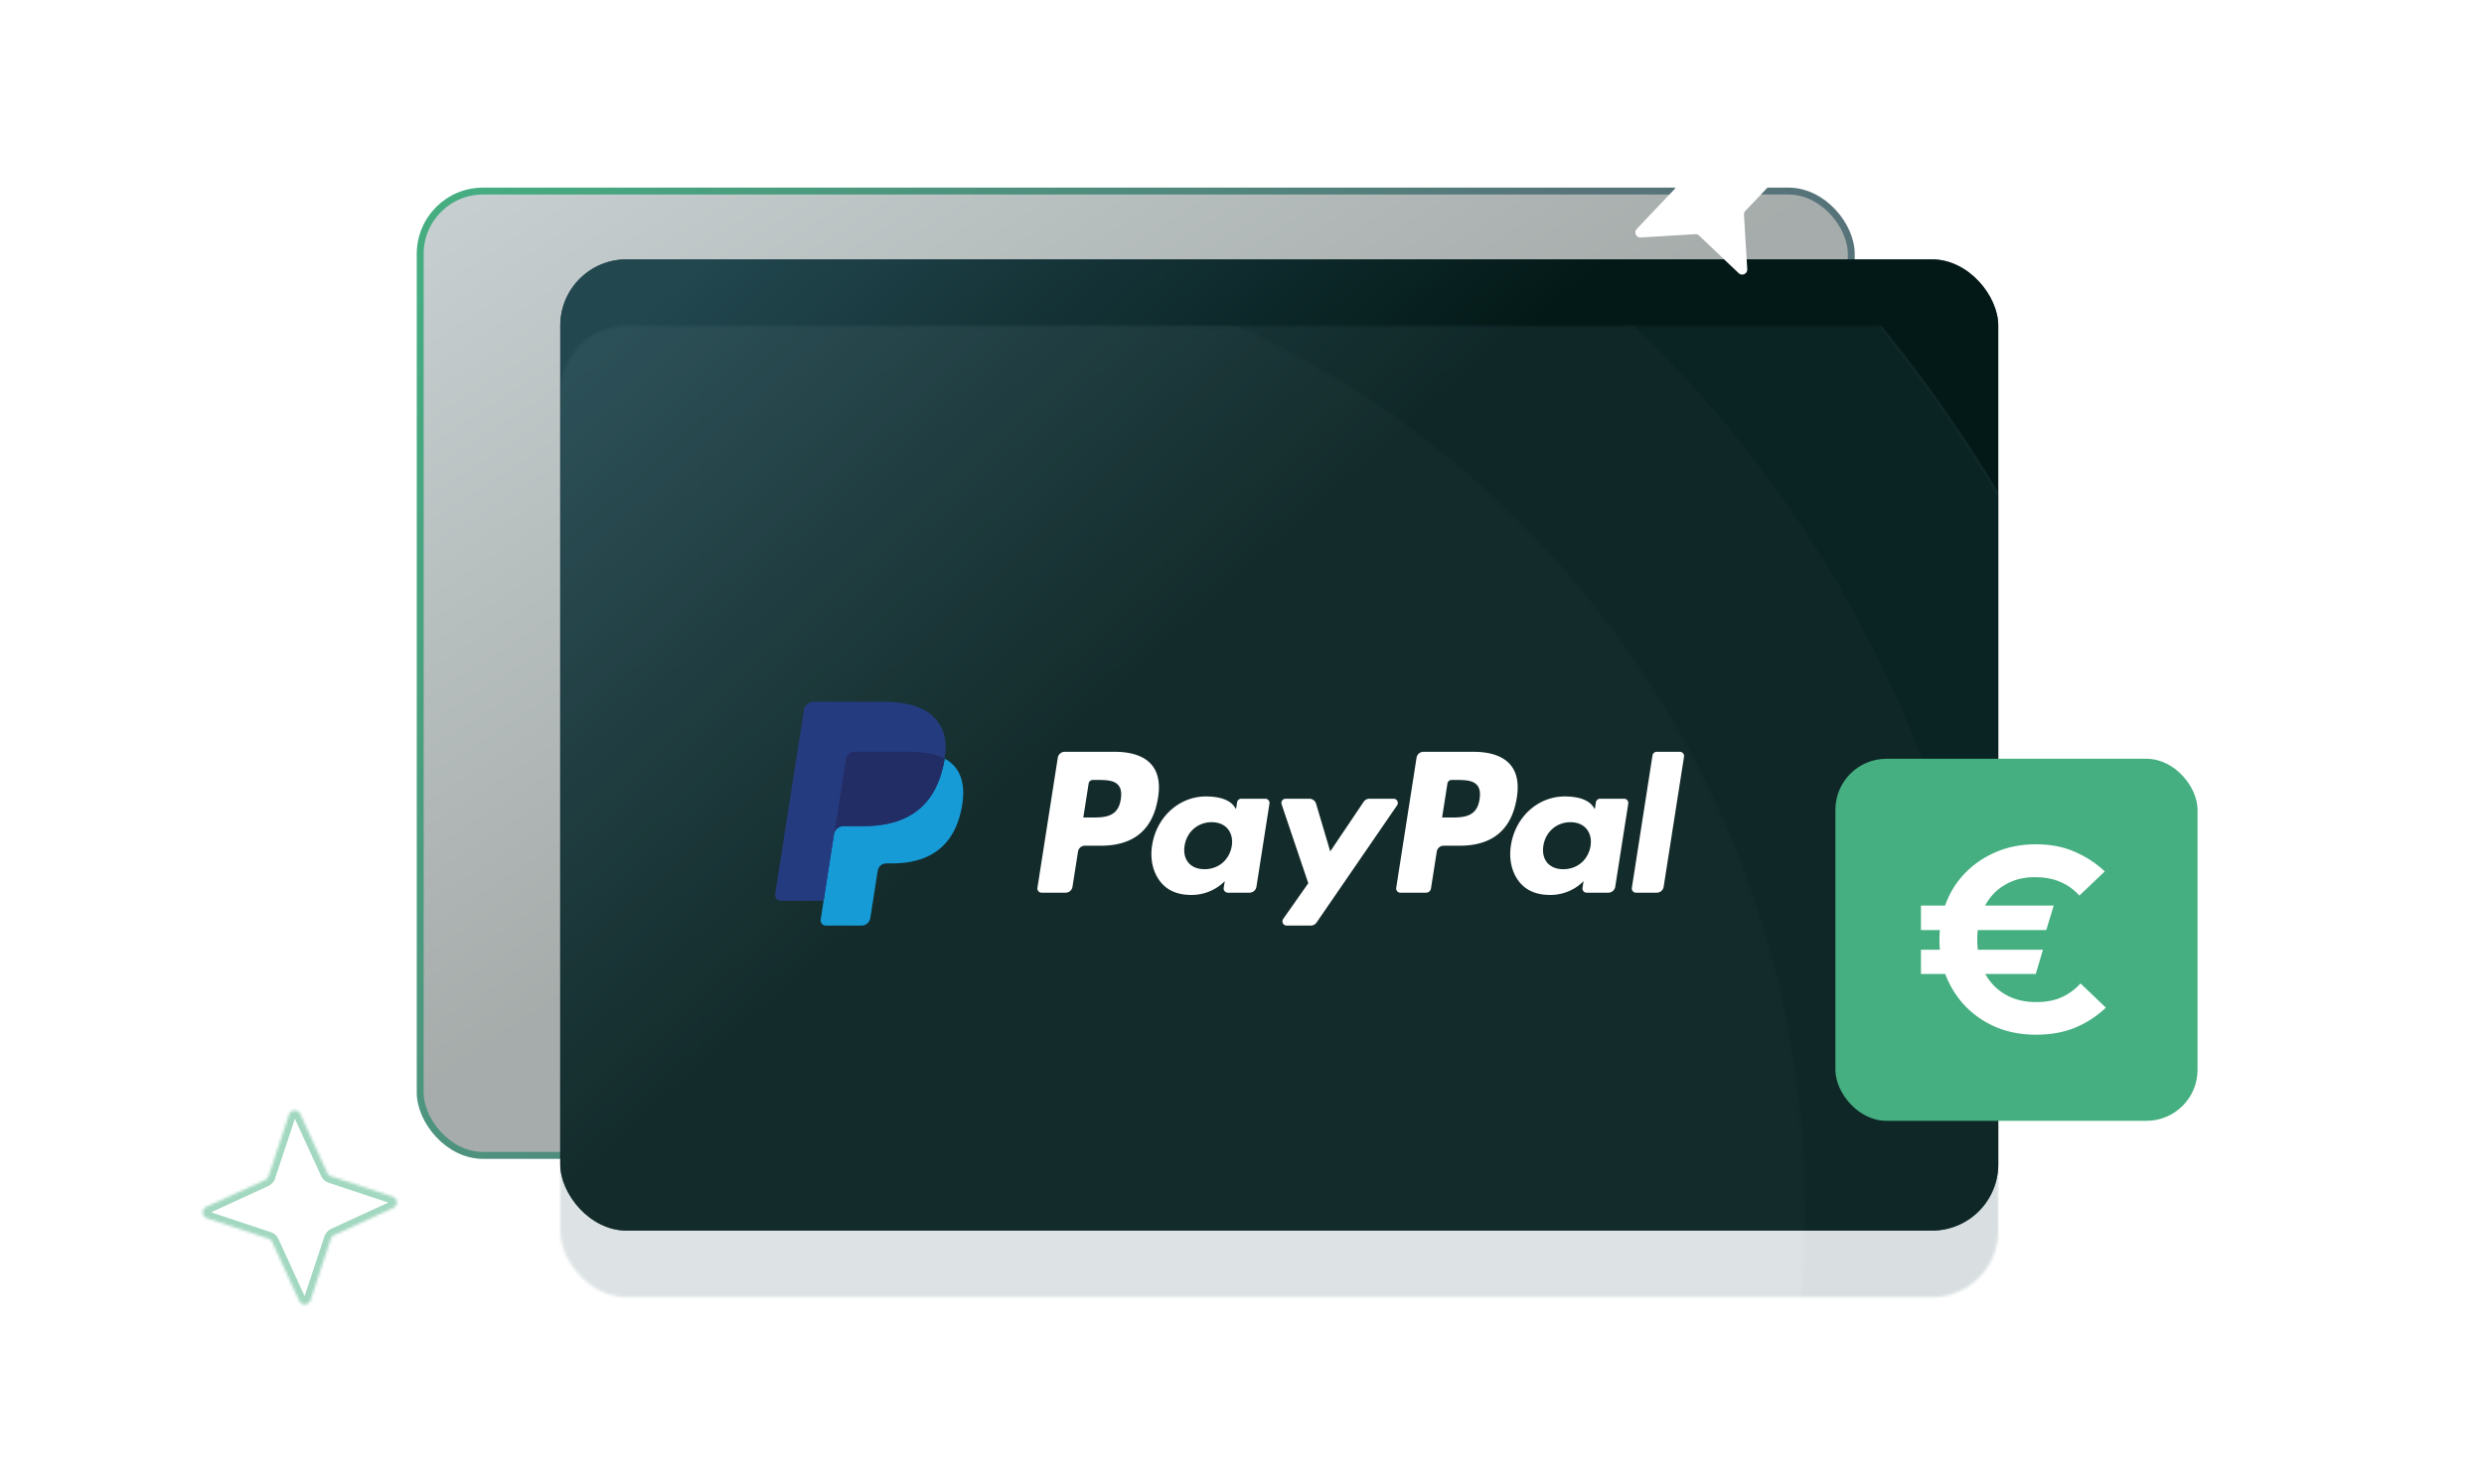 <svg width="900" height="538" fill="none" xmlns="http://www.w3.org/2000/svg"><rect x="152.249" y="69.25" width="518.5" height="349.5" rx="22.75" fill="url(#a)" fill-opacity=".35" stroke="url(#b)" stroke-width="2.5"/><g filter="url(#c)"><rect x="202.999" y="118" width="521" height="352" rx="24" fill="#0F3840"/><rect x="202.999" y="118" width="521" height="352" rx="24" fill="url(#d)" fill-opacity=".8"/></g><mask id="e" style="mask-type:alpha" maskUnits="userSpaceOnUse" x="202" y="118" width="522" height="353"><rect x="202.999" y="118.146" width="521" height="352" rx="24" fill="#0F3840"/></mask><g opacity=".2" mask="url(#e)"><path fill-rule="evenodd" clip-rule="evenodd" d="M279.887 962.773c286.021 0 517.886-231.865 517.886-517.886C797.773 158.866 565.908-73 279.887-73-6.134-73-238 158.866-238 444.887c0 286.021 231.866 517.886 517.887 517.886z" fill="#274B53"/><path d="M797.273 444.887c0 285.745-231.641 517.386-517.386 517.386S-237.5 730.632-237.5 444.887-5.858-72.5 279.887-72.5c285.745 0 517.386 231.642 517.386 517.387z" stroke="#6F878D" stroke-opacity=".4"/><path fill-rule="evenodd" clip-rule="evenodd" d="M293.414 859.829c237.712 0 430.415-192.703 430.415-430.415C723.829 191.703 531.126-1 293.414-1 55.704-1-137 191.703-137 429.414c0 237.712 192.703 430.415 430.414 430.415z" fill="#3F5F66"/><path d="M293.414 860.329c237.988 0 430.915-192.927 430.915-430.915C724.329 191.427 531.402-1.5 293.414-1.5 55.427-1.5-137.5 191.427-137.5 429.414c0 237.988 192.927 430.915 430.914 430.915z" stroke="#6F878D" stroke-opacity=".4"/><path fill-rule="evenodd" clip-rule="evenodd" d="M301.552 790.103c194.156 0 351.551-157.395 351.551-351.551C653.103 244.395 495.708 87 301.552 87 107.395 87-50 244.395-50 438.552c0 194.156 157.395 351.551 351.552 351.551z" fill="#57737A"/><path d="M301.552 790.603c194.432 0 352.051-157.619 352.051-352.051 0-194.433-157.619-352.052-352.051-352.052C107.119 86.5-50.5 244.119-50.5 438.552c0 194.432 157.619 352.051 352.052 352.051z" stroke="#6F878D" stroke-opacity=".4"/></g><path d="M403.978 272.477h-18.225c-.604 0-1.187.217-1.646.612a2.557 2.557 0 00-.856 1.544l-7.371 47.135a1.541 1.541 0 00.347 1.234 1.514 1.514 0 001.156.535h8.7a2.52 2.52 0 001.647-.613c.459-.396.762-.944.856-1.546l1.988-12.713a2.555 2.555 0 01.854-1.544 2.518 2.518 0 011.645-.614h5.77c12.005 0 18.933-5.859 20.743-17.47.815-5.08.034-9.072-2.324-11.867-2.59-3.069-7.184-4.693-13.284-4.693zm2.102 17.215c-.996 6.596-5.993 6.596-10.824 6.596h-2.75l1.929-12.318c.056-.36.239-.688.514-.925a1.51 1.51 0 01.986-.368h1.261c3.291 0 6.395 0 8 1.893.956 1.128 1.249 2.806.884 5.122zm52.375-.212h-8.727c-.362 0-.712.13-.987.367a1.534 1.534 0 00-.513.926l-.387 2.462-.61-.892c-1.889-2.766-6.102-3.691-10.308-3.691-9.644 0-17.881 7.367-19.485 17.702-.834 5.155.352 10.084 3.251 13.522 2.66 3.161 6.465 4.478 10.993 4.478 7.77 0 12.079-5.04 12.079-5.04l-.389 2.446a1.547 1.547 0 00.344 1.235 1.512 1.512 0 001.154.539h7.861a2.52 2.52 0 001.647-.613c.459-.396.762-.944.856-1.545l4.716-30.127a1.54 1.54 0 00-.342-1.233 1.511 1.511 0 00-1.153-.536zm-12.165 17.132c-.842 5.029-4.799 8.405-9.846 8.405-2.535 0-4.56-.82-5.86-2.374-1.29-1.543-1.78-3.738-1.37-6.184.786-4.986 4.81-8.472 9.78-8.472 2.478 0 4.493.83 5.82 2.397 1.33 1.583 1.857 3.793 1.476 6.228zm58.646-17.132h-8.77a2.529 2.529 0 00-2.097 1.121l-12.096 17.97-5.127-17.269a2.565 2.565 0 00-.917-1.316 2.525 2.525 0 00-1.514-.506h-8.618a1.508 1.508 0 00-1.238.639 1.549 1.549 0 00-.204 1.388l9.661 28.592-9.082 12.931a1.538 1.538 0 00.448 2.196c.239.146.512.223.791.223h8.759a2.522 2.522 0 002.081-1.097l29.17-42.466a1.54 1.54 0 00-.461-2.184 1.507 1.507 0 00-.786-.222zM533.97 272.478h-18.227c-.603 0-1.186.217-1.644.612a2.56 2.56 0 00-.856 1.543l-7.371 47.136a1.53 1.53 0 00.863 1.628c.199.092.416.14.635.14h9.353c.422-.001.83-.153 1.151-.43.32-.277.532-.66.598-1.08l2.092-13.361a2.56 2.56 0 01.854-1.545 2.523 2.523 0 011.645-.614h5.767c12.008 0 18.934-5.859 20.746-17.47.818-5.08.032-9.071-2.327-11.866-2.587-3.07-7.179-4.693-13.279-4.693zm2.103 17.215c-.994 6.596-5.991 6.596-10.825 6.596h-2.747l1.932-12.318c.055-.361.237-.689.511-.926.275-.238.625-.368.987-.367h1.26c3.288 0 6.396 0 8 1.892.957 1.129 1.247 2.806.882 5.123zm52.372-.213h-8.722a1.498 1.498 0 00-.986.367 1.527 1.527 0 00-.511.926l-.387 2.462-.613-.892c-1.889-2.766-6.1-3.69-10.305-3.69-9.644 0-17.878 7.367-19.482 17.701-.832 5.155.349 10.085 3.248 13.522 2.665 3.161 6.465 4.478 10.993 4.478 7.77 0 12.079-5.039 12.079-5.039l-.389 2.445a1.55 1.55 0 00.345 1.238 1.52 1.52 0 001.158.536h7.859a2.52 2.52 0 001.645-.613c.458-.396.761-.944.855-1.545l4.719-30.127a1.542 1.542 0 00-.869-1.629c-.2-.092-.417-.14-.637-.14zm-12.165 17.132c-.836 5.029-4.799 8.405-9.846 8.405-2.529 0-4.56-.82-5.86-2.373-1.29-1.543-1.775-3.739-1.37-6.185.791-4.986 4.81-8.472 9.78-8.472 2.478 0 4.493.831 5.82 2.398 1.335 1.583 1.863 3.792 1.476 6.227zm22.454-32.841l-7.48 47.998a1.53 1.53 0 00.863 1.628c.199.092.416.14.635.14h7.52c1.25 0 2.31-.914 2.502-2.158l7.377-47.133a1.542 1.542 0 00-.863-1.629 1.501 1.501 0 00-.635-.142h-8.421a1.507 1.507 0 00-.985.37 1.537 1.537 0 00-.513.926z" fill="#fff"/><path d="M300.194 332.697l1.393-8.928-3.104-.073h-14.825l10.303-65.885a.84.84 0 01.836-.72h24.997c8.298 0 14.025 1.741 17.015 5.179 1.401 1.613 2.294 3.298 2.726 5.153.453 1.945.461 4.27.019 7.106l-.032.207v1.817l1.401.801a9.844 9.844 0 012.838 2.182c1.2 1.379 1.975 3.132 2.303 5.209.338 2.137.226 4.68-.328 7.558-.64 3.311-1.674 6.195-3.07 8.555a17.546 17.546 0 01-4.863 5.376c-1.855 1.328-4.059 2.335-6.55 2.981-2.415.634-5.168.954-8.187.954h-1.945a5.869 5.869 0 00-3.803 1.411 5.952 5.952 0 00-1.983 3.569l-.146.804-2.463 15.737-.111.577c-.03.183-.08.275-.155.336a.408.408 0 01-.256.094h-12.01z" fill="#253B80"/><path d="M342.252 274.946c-.075.481-.16.973-.256 1.478-3.296 17.07-14.574 22.967-28.978 22.967h-7.333c-1.762 0-3.246 1.29-3.521 3.043l-3.754 24.017-1.064 6.809a1.906 1.906 0 00.427 1.524 1.867 1.867 0 001.425.663h13.008a3.139 3.139 0 003.091-2.661l.128-.666 2.449-15.675.157-.86a3.136 3.136 0 013.091-2.666h1.945c12.603 0 22.468-5.161 25.351-20.094 1.205-6.238.581-11.447-2.606-15.111a12.459 12.459 0 00-3.56-2.768z" fill="#179BD7"/><path d="M338.802 273.558a25.638 25.638 0 00-3.206-.717 40.32 40.32 0 00-6.465-.476h-19.592a3.107 3.107 0 00-2.033.757 3.156 3.156 0 00-1.055 1.909l-4.168 26.625-.12.777a3.599 3.599 0 011.202-2.179 3.545 3.545 0 012.318-.864h7.334c14.404 0 25.681-5.899 28.978-22.967.098-.505.181-.997.256-1.478-.87-.46-1.777-.846-2.711-1.153-.244-.082-.491-.16-.738-.234z" fill="#222D65"/><path d="M306.451 275.031a3.147 3.147 0 011.054-1.91 3.1 3.1 0 012.034-.753h19.592c2.321 0 4.488.153 6.465.475 1.338.212 2.658.53 3.947.949.973.325 1.876.71 2.71 1.153.981-6.308-.008-10.603-3.39-14.492-3.728-4.282-10.457-6.115-19.067-6.115H294.8a3.582 3.582 0 00-3.531 3.045l-10.412 66.563a2.178 2.178 0 001.221 2.305c.281.131.588.199.898.2h15.432l3.875-24.795 4.168-26.625z" fill="#253B80"/><rect x="664.999" y="275" width="131.217" height="131.217" rx="18.501" fill="#45AF81"/><path d="M737.699 375c-5.133 0-9.833-.858-14.1-2.573-4.267-1.779-7.967-4.225-11.1-7.339-3.133-3.176-5.567-6.861-7.3-11.055-1.667-4.193-2.5-8.704-2.5-13.533 0-4.829.833-9.34 2.5-13.533 1.667-4.194 4.067-7.847 7.2-10.96 3.133-3.113 6.833-5.559 11.1-7.338 4.267-1.779 8.967-2.669 14.1-2.669 5.333 0 10 .89 14 2.669a37.19 37.19 0 0111 7.147l-9.2 8.768a19.429 19.429 0 00-6.9-4.956c-2.6-1.143-5.7-1.715-9.3-1.715-4.133 0-7.767.953-10.9 2.859-3.133 1.843-5.567 4.479-7.3 7.91-1.733 3.368-2.6 7.307-2.6 11.818 0 4.511.867 8.482 2.6 11.913 1.733 3.367 4.2 6.004 7.4 7.91 3.2 1.906 7 2.859 11.4 2.859 3.467 0 6.5-.571 9.1-1.715a20.494 20.494 0 006.9-5.051l9.2 8.768a35.944 35.944 0 01-11.1 7.243c-4.133 1.715-8.867 2.573-14.2 2.573zm-41.7-37.931v-8.863h48.1l-2.7 8.863h-45.4zm0 15.916v-8.768h44.2l-2.6 8.768h-41.6zM631.875 77.805l1.187 19.755c.099 1.656-1.882 2.592-3.103 1.444l-14.351-13.626a1.854 1.854 0 00-1.378-.503l-19.755 1.187c-1.656.099-2.592-1.882-1.444-3.103l13.626-14.351c.347-.362.529-.862.503-1.379l-1.187-19.754c-.099-1.656 1.882-2.592 3.103-1.444l14.352 13.626c.361.347.861.529 1.378.503l19.754-1.187c1.656-.099 2.592 1.882 1.445 3.103l-13.627 14.351a1.853 1.853 0 00-.503 1.378z" fill="#fff"/><mask id="f" fill="#fff"><path d="M119.915 426.293l22.351 7.425c1.874.623 2.032 3.226.224 4.067l-21.403 9.831a2.203 2.203 0 00-1.164 1.3l-7.425 22.351c-.623 1.874-3.226 2.032-4.067.224l-9.83-21.403a2.205 2.205 0 00-1.301-1.164l-22.352-7.425c-1.873-.623-2.032-3.226-.223-4.067l21.402-9.831a2.204 2.204 0 001.165-1.3l7.425-22.352c.623-1.873 3.226-2.032 4.067-.223l9.831 21.402c.246.543.717.965 1.3 1.165z"/></mask><path d="M119.915 426.293l-.811 2.365.011.004.012.004.788-2.373zm22.351 7.425l.79-2.373h-.001l-.789 2.373zm.224 4.067l1.044 2.272.011-.005-1.055-2.267zm-21.403 9.831l1.033 2.276.011-.005-1.044-2.271zm-1.164 1.3l-2.365-.811-.004.011-.004.012 2.373.788zm-7.425 22.351l2.372.79.001-.001-2.373-.789zm-4.067.224l-2.272 1.044.005.011 2.267-1.055zm-9.83-21.403l-2.278 1.033.005.011 2.272-1.044zm-1.301-1.164l.81-2.365-.01-.004-.012-.004-.788 2.373zm-22.352-7.425l-.79 2.372.002.001.788-2.373zm-.223-4.067l-1.044-2.272-.011.005 1.055 2.267zm21.402-9.831l-1.032-2.277-.011.005 1.043 2.272zm1.165-1.3l2.365.81.004-.011.004-.011-2.373-.788zm7.425-22.352l-2.373-.789v.001l2.373.788zm4.067-.223l2.272-1.044-.005-.011-2.267 1.055zm9.831 21.402l2.276-1.032-.005-.011-2.271 1.043zm.512 3.538l22.351 7.424 1.577-4.745-22.352-7.425-1.576 4.746zm22.35 7.424a.364.364 0 01-.155-.125.288.288 0 01-.059-.152.287.287 0 01.042-.16.343.343 0 01.131-.135l2.109 4.534c3.86-1.796 3.529-7.369-.489-8.707l-1.579 4.745zm-.03-.577l-21.403 9.831 2.087 4.543 21.403-9.83-2.087-4.544zm-21.392 9.826a4.704 4.704 0 00-2.497 2.766l4.73 1.621a.299.299 0 01-.168.166l-2.065-4.553zm-2.505 2.789l-7.424 22.351 4.745 1.577 7.424-22.352-4.745-1.576zm-7.424 22.35a.352.352 0 01.277-.214.287.287 0 01.16.042.33.33 0 01.134.131l-4.533 2.109c1.796 3.86 7.369 3.529 8.706-.489l-4.744-1.579zm.577-.03l-9.831-21.403-4.544 2.087 9.831 21.403 4.544-2.087zm-9.826-21.392a4.704 4.704 0 00-2.767-2.497l-1.62 4.73a.299.299 0 01-.167-.168l4.554-2.065zm-2.79-2.505l-22.35-7.424-1.577 4.745 22.352 7.424 1.576-4.745zm-22.35-7.424a.352.352 0 01.215.277.29.29 0 01-.042.16.348.348 0 01-.131.135l-2.109-4.534c-3.86 1.796-3.53 7.369.489 8.706l1.578-4.744zm.031.577l21.403-9.831-2.087-4.544-21.403 9.831 2.087 4.544zm21.392-9.826a4.704 4.704 0 002.497-2.767l-4.73-1.621a.3.3 0 01.167-.166l2.066 4.554zm2.505-2.789l7.424-22.352-4.745-1.576-7.425 22.352 4.746 1.576zm7.424-22.35a.364.364 0 01-.125.155.288.288 0 01-.152.059.296.296 0 01-.16-.042.343.343 0 01-.135-.131l4.534-2.109c-1.796-3.86-7.37-3.53-8.707.489l4.745 1.579zm-.577.03l9.831 21.403 4.543-2.087-9.83-21.403-4.544 2.087zm9.826 21.392a4.707 4.707 0 002.766 2.497l1.621-4.73c.044.015.117.06.166.168l-4.553 2.065z" fill="#A2D7C0" mask="url(#f)"/><defs><linearGradient id="a" x1="150.999" y1="-30.883" x2="344.923" y2="270.976" gradientUnits="userSpaceOnUse"><stop offset=".118" stop-color="#6F878D"/><stop offset="1" stop-color="#00120D"/></linearGradient><linearGradient id="b" x1="635.999" y1="373" x2="97.999" y2="79" gradientUnits="userSpaceOnUse"><stop offset=".322" stop-color="#57737A"/><stop offset=".933" stop-color="#45AF81"/></linearGradient><linearGradient id="d" x1="176.114" y1="44.129" x2="437.264" y2="332.496" gradientUnits="userSpaceOnUse"><stop offset=".276" stop-color="#274B53"/><stop offset=".838" stop-color="#00120D"/></linearGradient><filter id="c" x="138.999" y="30" width="649" height="480" filterUnits="userSpaceOnUse" color-interpolation-filters="sRGB"><feFlood flood-opacity="0" result="BackgroundImageFix"/><feColorMatrix in="SourceAlpha" values="0 0 0 0 0 0 0 0 0 0 0 0 0 0 0 0 0 0 127 0" result="hardAlpha"/><feOffset dy="-24"/><feGaussianBlur stdDeviation="32"/><feComposite in2="hardAlpha" operator="out"/><feColorMatrix values="0 0 0 0 0 0 0 0 0 0 0 0 0 0 0 0 0 0 0.25 0"/><feBlend in2="BackgroundImageFix" result="effect1_dropShadow_2812_10878"/><feBlend in="SourceGraphic" in2="effect1_dropShadow_2812_10878" result="shape"/></filter></defs></svg>